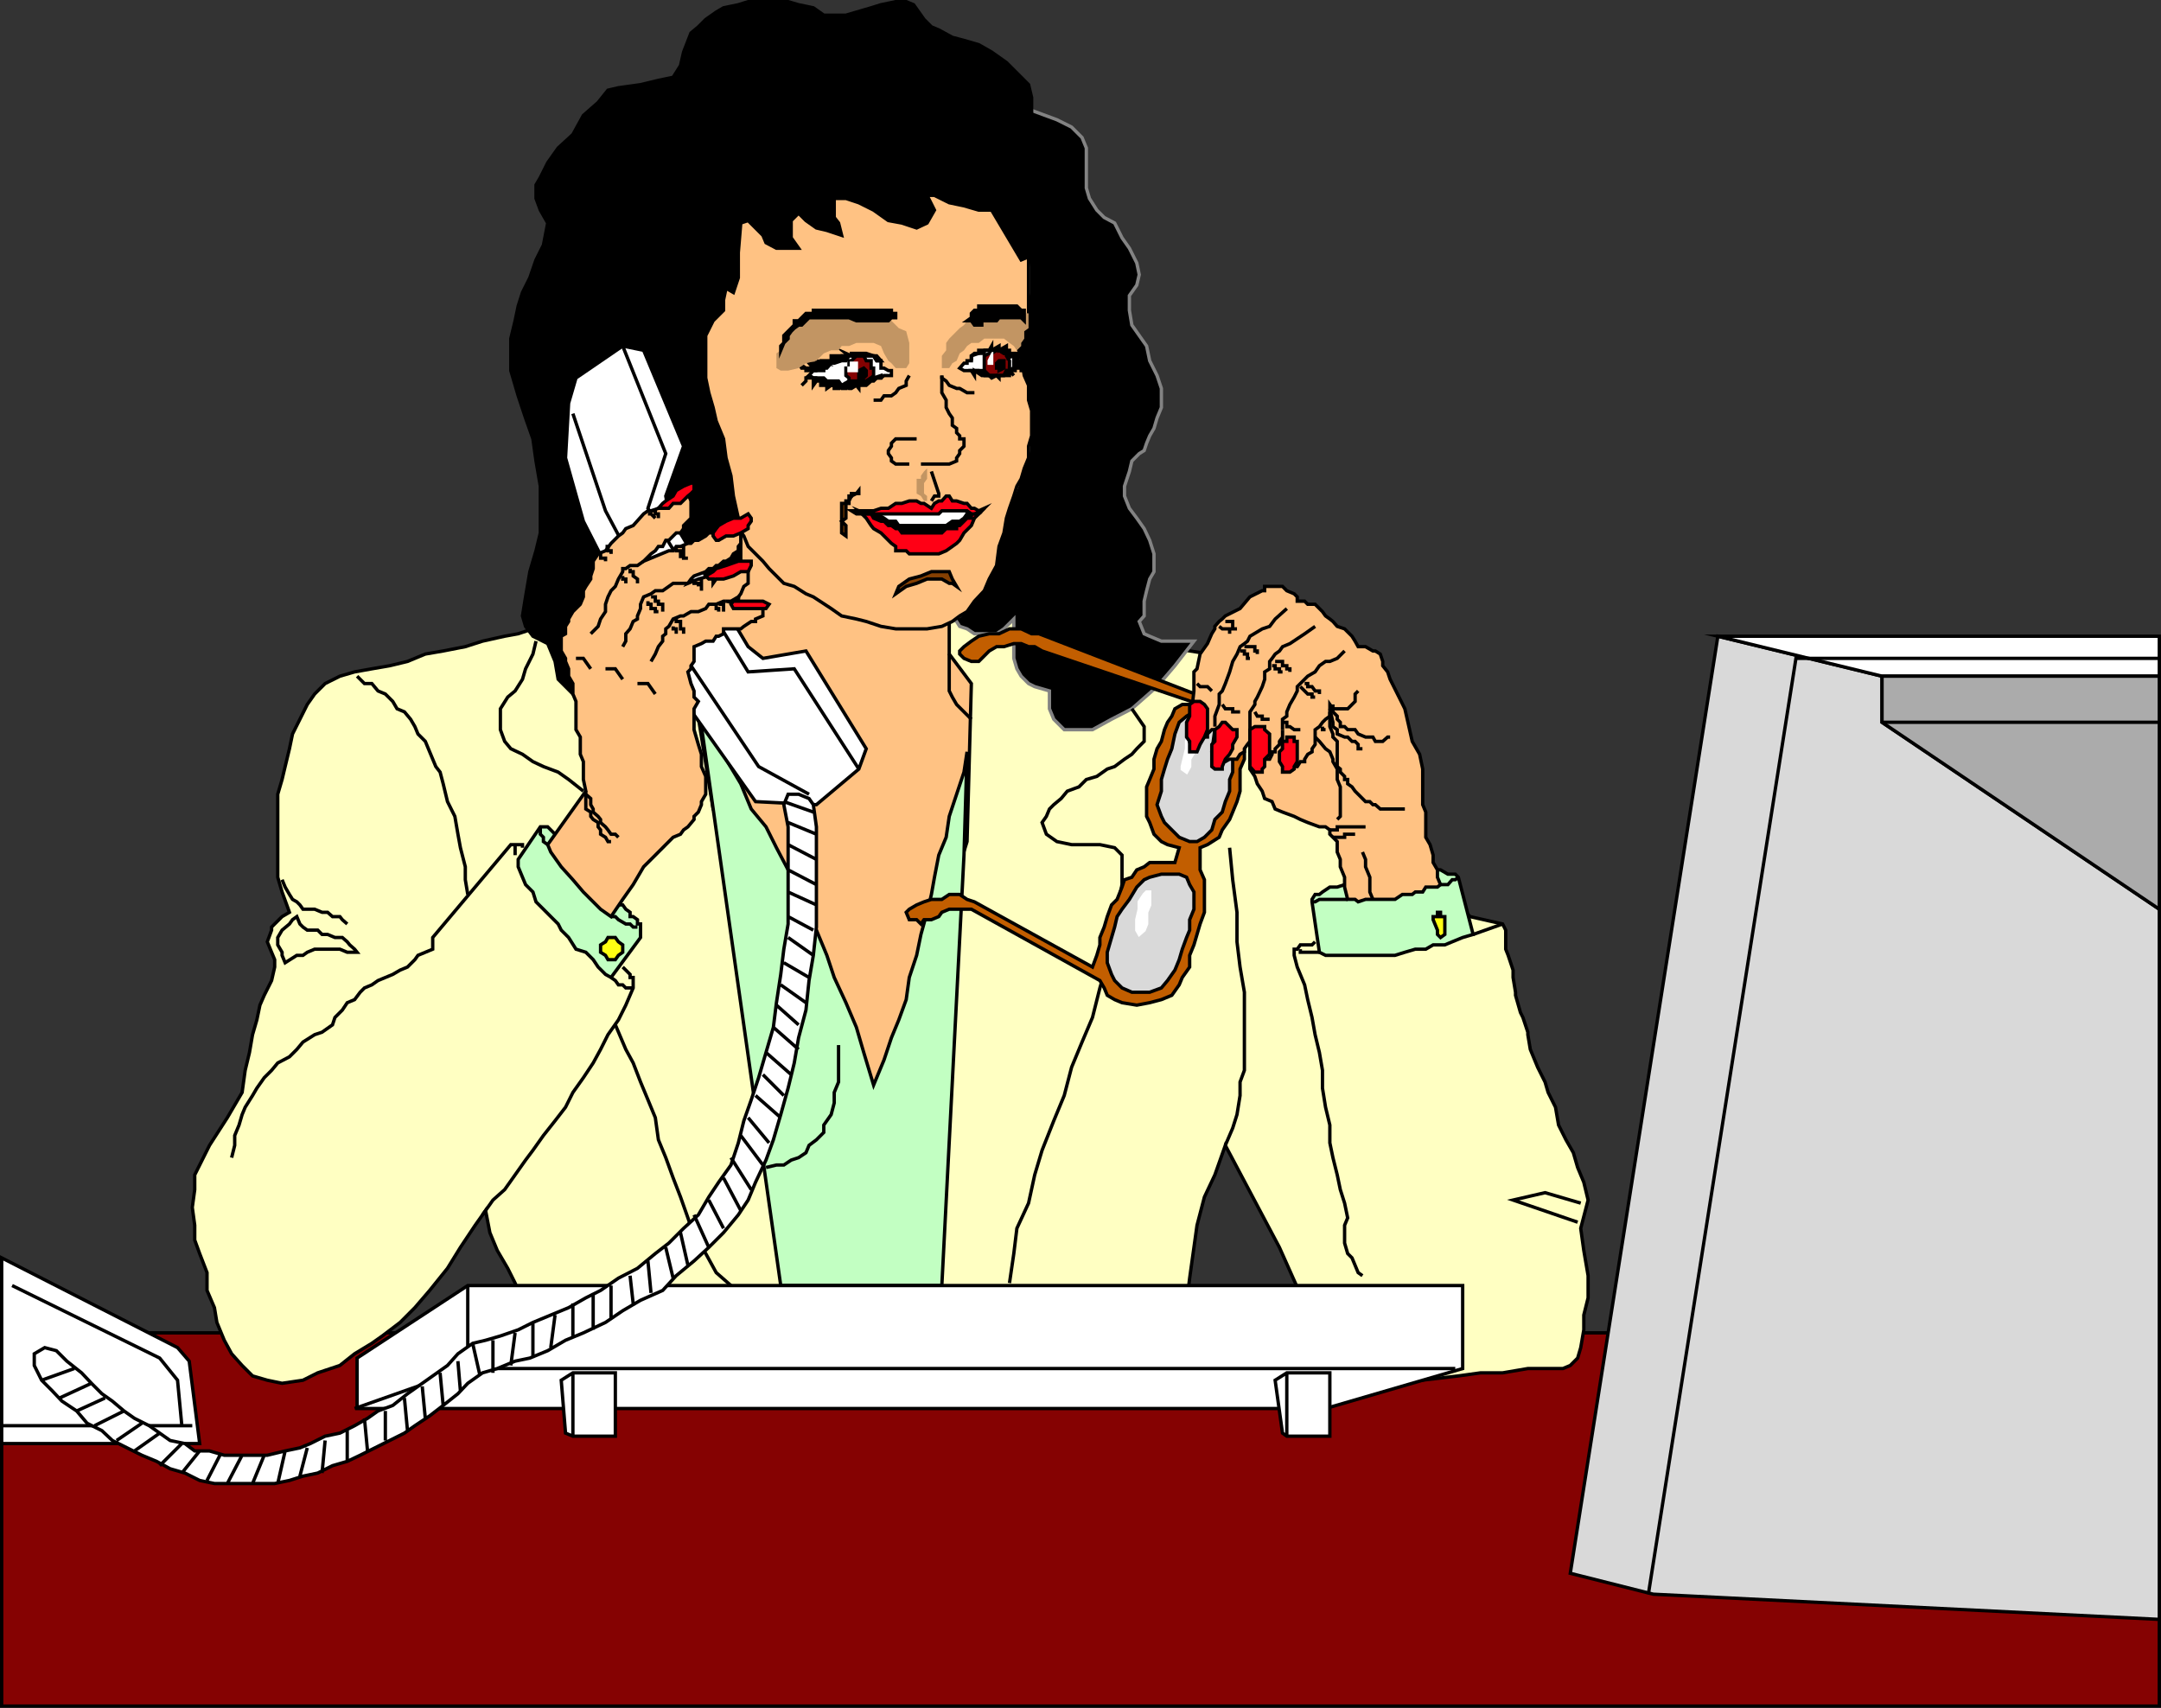 <svg xmlns="http://www.w3.org/2000/svg" width="351.442" height="277.743"><rect width="100%" height="100%" fill="#333333" stroke="none"/><path fill="#850202" d="M.272 277.471H351.17v-60.699H.272v60.7"/><path fill="none" stroke="#000" stroke-miterlimit="10" stroke-width=".544" d="M.272 277.471H351.17v-60.699H.272Zm0 0"/><path fill="#ffffc2" d="m86.67 102.272-2.398.8-2.2.4-3.6.8-2.802.898-3.597.7-2.903.5-2.898 1.203-2.898.699-2.903.5-2.8.5-2.399.7-2.398 1.198-1.704 1.7-1.199 1.703-2.398 4.797-.5 2.402-.7 2.898-.5 2.102-.703 2.398v13.5l.704 2.403 1.199 3.297-1.2.703-1.203 1.199-.5.5v.5l-.699 1.898.7 1.7.5 1.203v1.199l-.5 2.2-1.2 2.398-.699 1.601-.5 2.399-.7 2.402-.5 2.898-.698 2.903-.5 3.597-2.403 4.102-2.898 4.5-1.2 2.398-1.203 2.403v2.398l-.398 2.899.398 2.902v2.398l.801 2.2 1.2 3.101v2.899l1.203 2.8.398 2.403 1.2 2.898 1.198 2.2 1.704 1.902 1.699 1.699 2.398.7 2.403.5 3.398-.5 2.398-1.2 3.602-1.2 2.398-1.902 2.801-1.699 1.7-1.199 2.902-2.2 2.398-2.402 2.403-2.8 2.898-3.598 2.102-3.402 2.398-3.598 1.7-2.402.698 3.601 1.204 2.899 1.699 2.902 1.199 2.398 1.2 2.801.5 4.102 1.198 5.297h103.903l1.699-4.598.7-4.3.5-4.102.698-5 .5-3.598 1.204-4.602 1.699-3.597 1.699-4.801 8.8 16.598 4.598 10.3 10.102 12.301 14.398-1.699 3.602-.5h3.602l4.097-.7h5.7l1.203-.5 1.199-1.202.5-1.7.5-2.898v-2.402l.699-2.797v-3.602l-.7-4.101-.5-3.598 1.2-4.602-.7-2.898-1-2.402-.698-2.399-1.204-2.101-1.199-2.399-.5-2.898-1.199-2.403-.5-1.699-1.2-2.398-1.198-2.903-.403-2.398v-.402l-.8-2.399-.399-.8-.8-2.801v-.5l-.4-2.399v-1.199l-.8-2.402-.398-1v-3.098l-.5-1-5.301-1.2-37.903-42-30.5-4.8-.5-74.102h-63.597l-6 72.903-13.903 1.199"/><path fill="none" stroke="#000" stroke-miterlimit="10" stroke-width=".544" d="m86.67 102.272-2.398.8-2.2.4-3.6.8-2.802.898-3.597.7-2.903.5-2.898 1.203-2.898.699-2.903.5-2.8.5-2.399.7-2.398 1.198-1.704 1.7-1.199 1.703-2.398 4.797-.5 2.402-.7 2.898-.5 2.102-.703 2.398v13.5l.704 2.403 1.199 3.297-1.2.703-1.203 1.199-.5.5v.5l-.699 1.898.7 1.7.5 1.203v1.199l-.5 2.2-1.2 2.398-.699 1.601-.5 2.399-.7 2.402-.5 2.898-.698 2.903-.5 3.597-2.403 4.102-2.898 4.5-1.2 2.398-1.203 2.403v2.398l-.398 2.899.398 2.902v2.398l.801 2.2 1.2 3.101v2.899l1.203 2.8.398 2.403 1.2 2.898 1.198 2.2 1.704 1.902 1.699 1.699 2.398.7 2.403.5 3.398-.5 2.398-1.2 3.602-1.2 2.398-1.902 2.801-1.699 1.7-1.199 2.902-2.2 2.398-2.402 2.403-2.8 2.898-3.598 2.102-3.402 2.398-3.598 1.7-2.402.698 3.601 1.204 2.899 1.699 2.902 1.199 2.398 1.2 2.801.5 4.102 1.198 5.297h103.903l1.699-4.598.7-4.3.5-4.102.698-5 .5-3.598 1.204-4.602 1.699-3.597 1.699-4.801 8.8 16.598 4.598 10.3 10.102 12.301 14.398-1.699 3.602-.5h3.602l4.097-.7h5.7l1.203-.5 1.199-1.202.5-1.7.5-2.898v-2.402l.699-2.797v-3.602l-.7-4.101-.5-3.598 1.2-4.602-.7-2.898-1-2.402-.698-2.399-1.204-2.101-1.199-2.399-.5-2.898-1.199-2.403-.5-1.699-1.2-2.398-1.198-2.903-.403-2.398v-.402l-.8-2.399-.399-.8-.8-2.801v-.5l-.4-2.399v-1.199l-.8-2.402-.398-1v-3.098l-.5-1-5.301-1.2-37.903-42-30.5-4.8-.5-74.102h-63.597l-6 72.903zm0 0"/><path fill="#ffc283" d="m157.971 111.17-3.597-4.8v-7.4h20.398v-64.8l-4.602-9.399h-62.398l4.602 84.5 3.597 22.3 26.602 52.598 14.699-47.3.7-25.7"/><path fill="none" stroke="#000" stroke-miterlimit="10" stroke-width=".544" d="m157.971 111.17-3.597-4.8v-7.4h20.398v-64.8l-4.602-9.399h-62.398l4.602 84.5 3.597 22.3 26.602 52.598 14.699-47.3zm0 0"/><path fill="#c2ffc2" d="m113.573 114.573 2.398 4.797 2.102 4.101 2.398 4 1.7 4.102 2.402 2.898 1.699 3.399 1.898 3.601 1 2.801 1.903 3.598 1.699 3.402 1.7 4.098 1.198 3.601 1.903 4.102 1.699 4 1.2 4.097 1.6 5.301 1.7-4.101 1.2-3.598 1.198-2.902 1.204-3.297.5-3.602 1.199-3.601.699-3.399 1-3.601.7-2.899.5-2.8.698-3.598 1.204-2.903.5-3.398 1.199-3.602 1.199-3.597.5-3.301-.5 16.8-3.602 70h-26.199l-13.398-94.5"/><path fill="none" stroke="#000" stroke-miterlimit="10" stroke-width=".544" d="m113.573 114.573 2.398 4.797 2.102 4.101 2.398 4 1.7 4.102 2.402 2.898 1.699 3.399 1.898 3.601 1 2.801 1.903 3.598 1.699 3.402 1.7 4.098 1.198 3.601 1.903 4.102 1.699 4 1.2 4.097 1.6 5.301 1.7-4.101 1.2-3.598 1.198-2.902 1.204-3.297.5-3.602 1.199-3.601.699-3.399 1-3.601.7-2.899.5-2.8.698-3.598 1.204-2.903.5-3.398 1.199-3.602 1.199-3.597.5-3.301-.5 16.8-3.602 70h-26.199zm0 0"/><path d="m154.874 100.67.699.403.5.797 1.199.402 1.2.8h3.6l1.2-.8.398-.402 1.204-1.2v6.403l.5 1.699.699 1.2 1.199 1.198 1 .5 2.398.7v2.902l.704 1.7 1.699 1.698h4.597l3.102-1.699 3.3-1.699 4.098-3.602 2.903-3.398 3.097-4h-5.296l-1.903-.8-.898-.4-.801-2 .8-.902v-2.398l.4-1.7.5-1.902.698-1.199v-2.898l-.699-2.203-.898-1.899-1.2-1.699-1.203-1.602-.796-2v-1.597l.796-2.403.403-1.699 1.199-1.199.8-.5.4-1.2.5-1.202.698-1.2.5-1.699.704-1.699V63.17l-.704-2.097-1.199-2.403-.5-2.398-1.199-1.7-1.2-1.702-.402-2.399v-2.398l1.204-1.703.398-1.7-.398-1.898-1.204-2.402-1.199-1.7-1.199-2.398-1.7-.902-1.198-1.2-1.204-1.898-.5-1.7v-6.5l-.699-1.702-1.699-1.7-2.398-1.199-6.5-2.398 1.199 22.398.699 4v4.102l-.7 3.398-1.198 3.602v4.097l1.199 4 .699 3.602v7l-1.898 5.8-1.704 4.5-1.199 4.798-1.199 4.101-1.602 3.602-1.699 2.199-1.898 1.898-1.2.5"/><path fill="none" stroke="#838383" stroke-miterlimit="10" stroke-width=".544" d="m154.874 100.67.699.403.5.797 1.199.402 1.2.8h3.6l1.2-.8.398-.402 1.204-1.2v6.403l.5 1.699.699 1.2 1.199 1.198 1 .5 2.398.7v2.902l.704 1.7 1.699 1.698h4.597l3.102-1.699 3.3-1.699 4.098-3.602 2.903-3.398 3.097-4h-5.296l-1.903-.8-.898-.4-.801-2 .8-.902v-2.398l.4-1.7.5-1.902.698-1.199v-2.898l-.699-2.203-.898-1.899-1.2-1.699-1.203-1.602-.796-2v-1.597l.796-2.403.403-1.699 1.199-1.199.8-.5.4-1.2.5-1.202.698-1.2.5-1.699.704-1.699V63.17l-.704-2.097-1.199-2.403-.5-2.398-1.199-1.7-1.2-1.702-.402-2.399v-2.398l1.204-1.703.398-1.7-.398-1.898-1.204-2.402-1.199-1.7-1.199-2.398-1.7-.902-1.198-1.2-1.204-1.898-.5-1.7v-6.5l-.699-1.702-1.699-1.7-2.398-1.199-6.5-2.398 1.199 22.398.699 4v4.102l-.7 3.398-1.198 3.602v4.097l1.199 4 .699 3.602v7l-1.898 5.8-1.704 4.5-1.199 4.798-1.199 4.101-1.602 3.602-1.699 2.199-1.898 1.898zm0 0"/><path fill="#ffc283" d="m116.874 77.37.796 1.703.403 1.597.8 2 .399 1.602.8 1.7.9 1.198.698 1.7 2.403 2.402 1 1.2 2.398 2.398 1.7.5 1.902 1.203 1.199.5 2.898 1.898 1.704 1.2 2.398.5 1.602.402 2.398.797 2.398.402h5.102l2.398-.402 1.704-.797 1.199-.903 1.199-.699 1.2-1.699 1.6-1.7.802-1.902 1.199-2.199.398-3.101.801-2.2.398-2.398.5-1.602.704-2 .5-1.597.699-1.203.5-1.7.699-1.699v-1.898l.5-1.703v-4.098l-.5-1.7V62.67l-.7-1.597-.5-3.203-.698-1.598.699-2.402.5-1 .699-1.2V39.471l-4-13h-54.5l3.102 48 5 2.899"/><path fill="none" stroke="#000" stroke-miterlimit="10" stroke-width=".544" d="m116.874 77.37.796 1.703.403 1.597.8 2 .399 1.602.8 1.7.9 1.198.698 1.7 2.403 2.402 1 1.2 2.398 2.398 1.7.5 1.902 1.203 1.199.5 2.898 1.898 1.704 1.2 2.398.5 1.602.402 2.398.797 2.398.402h5.102l2.398-.402 1.704-.797 1.199-.903 1.199-.699 1.2-1.699 1.6-1.7.802-1.902 1.199-2.199.398-3.101.801-2.2.398-2.398.5-1.602.704-2 .5-1.597.699-1.203.5-1.7.699-1.699v-1.898l.5-1.703v-4.098l-.5-1.7V62.67l-.7-1.597-.5-3.203-.698-1.598.699-2.402.5-1 .699-1.2V39.471l-4-13h-54.5l3.102 48zm0 0"/><path d="M161.272 34.17h-2.102l-2.398-.699-2.398-.5-2.403-1.199h-1.199l1.2 2.398-1.2 2.102-1.7.8-2.402-.8-2.199-.402-2.398-1.7-2.403-1.199-2.097-.699h-1.903v3.098l.704.902.5 2-2.403-.8-1.699-.4-1.7-1.202-1.198-1.2-1.204 1.2v2.8l1.204 1.7h-3.602l-1.7-.899-.5-1.199-2.402-2.402-1.199.402-.398 4.8v4.098l-.801 2.403-1.2-.703-.402 1.902v1.7l-1.699 1.698-1.199 2.403v6.898l.5 2.399.7 2.402.5 2.2 1.198 2.898.403 3.101.8 2.899.399 3.3.8 3.602.4 4.098v4.601l-.4 4.801-3.198 15.098H93.17l-2.398-2.399-.5-2.898-1.2-2.903-2.402-1.199-1.199-1.601-.5-1.7.5-3.097.7-4.102 1-3.398.703-2.903v-7.597l-.704-4.102-.5-3.601-1.199-3.399-1.199-3.601-1.2-4.098v-5.2l.7-2.902.5-2.398.7-2.2 1.198-2.402 1-2.898 1.204-2.402.699-3.598-1.2-2.102-.703-1.898v-2.2l.704-1.202 1.199-2.399 1.699-2.398 2.398-2.203 1.704-3.098 2.398-2.102 1.602-2 1.699-.398 3.597-.5 2.903-.7 2.398-.5 1.2-1.902.5-2.199 1.203-3.101 1.199-1 1.199-1.2 1.7-1.199 1.198-.699 2.403-.5 1.597-.5h6.5l1.704.5 2.398.5 1.7 1.2h3.6l1.7-.5 2.398-.7 1.602-.5 2.398-.5h1.704l1.199.5 1.699 2.398 1.2 1.2 1.198.5 2.204 1.203 1.898.5 2.398.699 2.102 1.2 2.398 1.698 1.704 1.7 1.898 1.902.5 2.098v2.902l-1.2 2.398v2.403l.7 2.398 1 1.7 1.2 1.699 1.198 1.902.704 1-3.102 2.398 1.2 1.2 1.198 1.203v2.398l-1.199 1.602-1.699.5-1.7.699-4.8-8.102"/><path fill="none" stroke="#000" stroke-miterlimit="10" stroke-width=".544" d="M161.272 34.17h-2.102l-2.398-.699-2.398-.5-2.403-1.199h-1.199l1.2 2.398-1.2 2.102-1.7.8-2.402-.8-2.199-.402-2.398-1.7-2.403-1.199-2.097-.699h-1.903v3.098l.704.902.5 2-2.403-.8-1.699-.4-1.7-1.202-1.198-1.2-1.204 1.2v2.8l1.204 1.7h-3.602l-1.7-.899-.5-1.199-2.402-2.402-1.199.402-.398 4.8v4.098l-.801 2.403-1.2-.703-.402 1.902v1.7l-1.699 1.698-1.199 2.403v6.898l.5 2.399.7 2.402.5 2.2 1.198 2.898.403 3.101.8 2.899.399 3.3.8 3.602.4 4.098v4.601l-.4 4.801-3.198 15.098H93.17l-2.398-2.399-.5-2.898-1.2-2.903-2.402-1.199-1.199-1.601-.5-1.7.5-3.097.7-4.102 1-3.398.703-2.903v-7.597l-.704-4.102-.5-3.601-1.199-3.399-1.199-3.601-1.2-4.098v-5.2l.7-2.902.5-2.398.7-2.2 1.198-2.402 1-2.898 1.204-2.402.699-3.598-1.2-2.102-.703-1.898v-2.2l.704-1.202 1.199-2.399 1.699-2.398 2.398-2.203 1.704-3.098 2.398-2.102 1.602-2 1.699-.398 3.597-.5 2.903-.7 2.398-.5 1.2-1.902.5-2.199 1.203-3.101 1.199-1 1.199-1.2 1.7-1.199 1.198-.699 2.403-.5 1.597-.5h6.5l1.704.5 2.398.5 1.7 1.2h3.6l1.7-.5 2.398-.7 1.602-.5 2.398-.5h1.704l1.199.5 1.699 2.398 1.2 1.2 1.198.5 2.204 1.203 1.898.5 2.398.699 2.102 1.2 2.398 1.698 1.704 1.7 1.898 1.902.5 2.098v2.902l-1.2 2.398v2.403l.7 2.398 1 1.7 1.2 1.699 1.198 1.902.704 1-3.102 2.398 1.2 1.2 1.198 1.203v2.398l-1.199 1.602-1.699.5-1.7.699zm0 0"/><path fill="#fff" d="m93.67 61.471-1.199 4.102-.5 8.898 2.903 10.301 11 21.598 17 24 9.898.5 6.898-5.797 1.204-3.301-9.801-15.902-7 1.203-2.403-1.903-12.898-21.597-.5-2.903 2.898-8.097-6.5-15.602-3.398-.699-7.602 5.2"/><path fill="none" stroke="#000" stroke-miterlimit="10" stroke-width=".544" d="m93.67 61.471-1.199 4.102-.5 8.898 2.903 10.301 11 21.598 17 24 9.898.5 6.898-5.797 1.204-3.301-9.801-15.902-7 1.203-2.403-1.903-12.898-21.597-.5-2.903 2.898-8.097-6.5-15.602-3.398-.699zm0 0"/><path fill="none" stroke="#000" stroke-miterlimit="10" stroke-width=".544" d="m101.272 56.272 7 17.5-2.898 8.898 16.296 26.602 7.5-.5 10.5 16.3m-46.5-57.8 5.301 15.8 11.5 21.598 13.403 20 8.199 4.5"/><path fill="#c2ffc2" d="m90.772 136.17-1.7-1.699h-1.198l-3.602 5.301v1.2l.7 1.698.5 1.2 1.198 1.203.5 1.597 1.204 1.2 1.199 1.203 1.199 1.199.5 1 1.2 1.2 1.198 1.898 1.602.5 1.2 1.203.8 1.199 1.2 1.2.902.5 4.796-6.5v-2.2h-.5v-.7l-.699-.5h-.5v-.702l-.699-.5-.5-.7h-.7v-.5h-.5l-9.3-10.5"/><path fill="none" stroke="#000" stroke-miterlimit="10" stroke-width=".544" d="m90.772 136.17-1.7-1.699h-1.198l-3.602 5.301v1.2l.7 1.698.5 1.2 1.198 1.203.5 1.597 1.204 1.2 1.199 1.203 1.199 1.199.5 1 1.2 1.2 1.198 1.898 1.602.5 1.2 1.203.8 1.199 1.2 1.2.902.5 4.796-6.5v-2.2h-.5v-.7l-.699-.5h-.5v-.702l-.699-.5-.5-.7h-.7v-.5h-.5zm0 0"/><path fill="#ffc283" d="m95.272 128.67-.398-1.898v-2.902l-.5-1.2v-2.8l-.704-1.2v-4.597l-.5-1.203v-1.7l-.699-1.199v-1.199l-.5-1.2v-.5l-.699-1.202v-2.399l.7-.398v-1.203l.5-.797v-.403l.698-1.199 1.204-1.199.5-1.2v-1l.398-.702.8-1.2v-.5l.4-1.199v-1.199l.8-1.2 1.2-.5.902-1.202 1.199-1.2.699-.5.5-.699 1.2-.5 1.698-1.898.704-.5h.5l1.199-.403 4.8-2.398.5 1.2v2.8l-.5.5-.703.7v.5l-.5.698h-.699l-1.199 1.2h-.5l-.5 1h-.7l-.5.703-.698.5-1.204 1.199 4.102-1.7h.7l.5-.702h.698l1.204-.5h.5l.5-.5h.699l1.199-.7.5-.5h.7l4.5-1.898v3.598l-.4.5v.703l-.8.5-.398.699-.801.5h-.403l-.796.7h-.403l-.5.5h-.699l-.5.5-1.898.698-.5.5-.5.7 1.699-.7 8.097-2.199v2.899l-.699.5-.5 1.203-.398.5-1.2.699h-.8l6 1.2v1.198l-1.2.5v.403h-.703l-1.199.797-.5.402h-2.8v.8l-.797.4h-.403l-.5.8h-1.199l-.7.398-1.198.5v2.403l-.5.699v.5l-.5.5.5 1.898.5 1.2v1l.699.703-.7 1.199v3.398l.7 2.403.5 1.597v2l.699 1.602v2.898l-.7 1.2v.5l-.5 1.203-.698.699v.5l-1 1.2-.704.5-.5.698-1.199.5-1.199 1.2-1.2 1.203-1.198 1.199-1.204 1.2-1.699 2.898-1.699 2.402-1.898 2.8-1.704-1.202-2.796-2.797-1.704-2-1.898-2.102-1.7-2.398-.5-1.203 6.2-8.7"/><path fill="none" stroke="#000" stroke-miterlimit="10" stroke-width=".544" d="m95.272 128.67-.398-1.898v-2.902l-.5-1.2v-2.8l-.704-1.2v-4.597l-.5-1.203v-1.7l-.699-1.199v-1.199l-.5-1.2v-.5l-.699-1.202v-2.399l.7-.398v-1.203l.5-.797v-.403l.698-1.199 1.204-1.199.5-1.2v-1l.398-.702.8-1.2v-.5l.4-1.199v-1.199l.8-1.2 1.2-.5.902-1.202 1.199-1.2.699-.5.5-.699 1.2-.5 1.698-1.898.704-.5h.5l1.199-.403 4.8-2.398.5 1.2v2.8l-.5.5-.703.7v.5l-.5.698h-.699l-1.199 1.2h-.5l-.5 1h-.7l-.5.703-.698.5-1.204 1.199 4.102-1.7h.7l.5-.702h.698l1.204-.5h.5l.5-.5h.699l1.199-.7.5-.5h.7l4.5-1.898v3.598l-.4.5v.703l-.8.5-.398.699-.801.5h-.403l-.796.7h-.403l-.5.5h-.699l-.5.5-1.898.698-.5.5-.5.7 1.699-.7 8.097-2.199v2.899l-.699.5-.5 1.203-.398.5-1.2.699h-.8l6 1.2v1.198l-1.2.5v.403h-.703l-1.199.797-.5.402h-2.8v.8l-.797.4h-.403l-.5.8h-1.199l-.7.398-1.198.5v2.403l-.5.699v.5l-.5.5.5 1.898.5 1.2v1l.699.703-.7 1.199v3.398l.7 2.403.5 1.597v2l.699 1.602v2.898l-.7 1.2v.5l-.5 1.203-.698.699v.5l-1 1.2-.704.5-.5.698-1.199.5-1.199 1.2-1.2 1.203-1.198 1.199-1.204 1.2-1.699 2.898-1.699 2.402-1.898 2.8-1.704-1.202-2.796-2.797-1.704-2-1.898-2.102-1.7-2.398-.5-1.203zm0 0"/><path fill="#fff" d="M.272 234.772h32.2l-1.7-13.402-1.898-2.2L.272 204.573v30.199"/><path fill="none" stroke="#000" stroke-miterlimit="10" stroke-width=".544" d="M.272 234.772h32.2l-1.7-13.402-1.898-2.2L.272 204.573Zm0 0"/><path fill="#fff" d="M58.073 229.073v-8.203l18-11.797h161.8v13.5l-22.3 6.5h-157.5"/><path fill="none" stroke="#000" stroke-miterlimit="10" stroke-width=".544" d="M58.073 229.073v-8.203l18-11.797h161.8v13.5l-22.3 6.5zm0 0"/><path fill="none" stroke="#000" stroke-miterlimit="10" stroke-width=".544" d="M236.67 222.573H76.073l-18.403 6.5m18.403-6.5v-13.5m-46.5 22.797-.7-7.399-2.902-3.601-24-11.797m29.301 22.797h-31m154.102-125.5v6l.5 1 .699 1.203 2.398 2.398"/><path fill="#c2ffc2" d="m214.573 154.87 1 .5h11.3l1.598-.5 1.7-.5h1.703l1.199-.7h1.898l1.2-.5 1.703-.699 1.699-.5-2.403-9.3-.5-.5h-1.199l-1.199-.7h-1.7l-1.198.7h-.5l-11.704 1.699h-.5l-1.199.402h-1.199l-1.2.8-.5.4h-.698l-.5.8v.398l1.199 8.2"/><path fill="none" stroke="#000" stroke-miterlimit="10" stroke-width=".544" d="m214.573 154.87 1 .5h11.3l1.598-.5 1.7-.5h1.703l1.199-.7h1.898l1.2-.5 1.703-.699 1.699-.5-2.403-9.3-.5-.5h-1.199l-1.199-.7h-1.7l-1.198.7h-.5l-11.704 1.699h-.5l-1.199.402h-1.199l-1.2.8-.5.4h-.698l-.5.8v.398zM78.471 197.573l1.7-2.403 1.902-1.699 1.699-2.398 1.7-2.403 1.198-1.597 1.704-2.403 1.898-2.398 1.7-2.2 1.198-2.402 1.704-2.398 1.597-2.402 1.2-2.2 1.203-2.398 1.699-2.402 1.199-2.399 1.2-2.8v-1.7h-.5v-.5l-1.2-1.199"/><path fill="#d9d9d9" d="m279.374 103.471-24 152.399 13.5 3.402 82.296 4.098v-115.5l-45.097-30.399v-7.5l-26.7-6.5"/><path fill="none" stroke="#000" stroke-miterlimit="10" stroke-width=".544" d="m279.374 103.471-24 152.399 13.5 3.402 82.296 4.098v-115.5l-45.097-30.399v-7.5zm0 0"/><path fill="#fff" d="M279.374 103.471h71.796v6.5h-45.097l-26.7-6.5"/><path fill="none" stroke="#000" stroke-miterlimit="10" stroke-width=".544" d="M279.374 103.471h71.796v6.5h-45.097zm0 0"/><path fill="#ababab" d="m351.17 147.87-45.097-30.399v-7.5h45.097v37.899"/><path fill="none" stroke="#000" stroke-miterlimit="10" stroke-width=".544" d="m351.17 147.87-45.097-30.399v-7.5h45.097zm0 0"/><path fill="none" stroke="#000" stroke-miterlimit="10" stroke-width=".544" d="m268.073 259.272 24-152.2h59.097m-45.097 10.399h45.097"/><path fill="#ffff13" d="M233.772 151.272v.7l.5.5.7-.5v-2.9h-.7v-.702h-.5v.703h-.7v.5l.7 1.699"/><path fill="none" stroke="#000" stroke-miterlimit="10" stroke-width=".544" d="M233.772 151.272v.7l.5.5.7-.5v-2.9h-.7v-.702h-.5v.703h-.7v.5zm0 0"/><path fill="#ffff13" d="M99.374 156.073h.699l.5-.703.699-.5v-1.2l-.7-.5-.5-.699h-1.198l-.403.7-.8.5v1.199l.8.5.403.703h.5"/><path fill="none" stroke="#000" stroke-miterlimit="10" stroke-width=".544" d="M99.374 156.073h.699l.5-.703.699-.5v-1.2l-.7-.5-.5-.699h-1.198l-.403.7-.8.5v1.199l.8.5.403.703zm0-7h.699l.5.5 1.199.699h.7l.5.5h.698m135.903 1.199 4.8-1.699m-29.8 4.598h-3.102v-.5m-75.097 15.601v6l-.704 1.7v1.699l-.5 1.902-1.199 1.7v1.198l-1.199 1.2-1.2.902-.5 1.2-1.198.8-1.204.398-1.199.801h-1.199l-1.7.399m-40.8-52.5v1.703m15.602 19.898.699.5.5.7h.699l.5.5h1.2"/><path d="m140.874 83.573 7-.5h3.597l2.903-.403 4.796.903-2.398 1.898-1.898 2.899-4.102 1.203-4.602-.703-2.898-3.399-2.398-1.898"/><path fill="none" stroke="#000" stroke-miterlimit="10" stroke-width=".544" d="m140.874 83.573 7-.5h3.597l2.903-.403 4.796.903-2.398 1.898-1.898 2.899-4.102 1.203-4.602-.703-2.898-3.399zm0 0"/><path fill="#fff" d="m140.874 83.573 7-.903 3.597.403 2.903-1.203 2.898 1.203v.5l-.5.699-.7.5h-1.198l-1 .7h-7.704l-.5-.7h-1.199l-.699-.5-1.2-.7h-1.698"/><path fill="none" stroke="#000" stroke-miterlimit="10" stroke-width=".544" d="m140.874 83.573 7-.903 3.597.403 2.903-1.203 2.898 1.203v.5l-.5.699-.7.5h-1.198l-1 .7h-7.704l-.5-.7h-1.199l-.699-.5-1.2-.7zm0 0"/><path fill="#ff0015" d="m139.67 83.073 1.204 1.199.796 1.2.403.5 1.199.698 1.7 1.7.698.5v.703h1.704l.5.5h4.796l1.204-.5 1-.703.699-.5.5-.5.699-1.2 1.2-1.199.5-1.199 1.198-1.2h-.5l-.699.5h-.5v.7h-.699l-1.2 1.2h-.5v.5h-1.698l-.704.698h-6.5l-.5-.699h-.5l-.699-.5h-.5l-.699-.699h-.5l-1.2-.5-.402-.7h-.796l-1.204-.5"/><path fill="none" stroke="#000" stroke-miterlimit="10" stroke-width=".544" d="m139.67 83.073 1.204 1.199.796 1.2.403.5 1.199.698 1.7 1.7.698.5v.703h1.704l.5.5h4.796l1.204-.5 1-.703.699-.5.5-.5.699-1.2 1.2-1.199.5-1.199 1.198-1.2h-.5l-.699.5h-.5v.7h-.699l-1.2 1.2h-.5v.5h-1.698l-.704.698h-6.5l-.5-.699h-.5l-.699-.5h-.5l-.699-.699h-.5l-1.2-.5-.402-.7h-.796zm0 0"/><path fill="#ff0015" d="M138.471 83.073h3.602l1.199-.403h1.2l1.198-.8h1l1.204-.399h1.199l.699.399h.5l1.2.8.5-.8.698-.399h.5l.704-.8h.5l.5.8h.699l1.199.399h.5l.7.8h.5l.698.403.903-.403-.403.403-1.199.5h-.5l-.699-.5h-4.102l-.5.5h-13.398l-.8-.5"/><path fill="none" stroke="#000" stroke-miterlimit="10" stroke-width=".544" d="M138.471 83.073h3.602l1.199-.403h1.2l1.198-.8h1l1.204-.399h1.199l.699.399h.5l1.2.8.5-.8.698-.399h.5l.704-.8h.5l.5.8h.699l1.199.399h.5l.7.8h.5l.698.403.903-.403-.403.403-1.199.5h-.5l-.699-.5h-4.102l-.5.5h-13.398Zm95.801 60.797h1.2l.698-.797h.5l.5-.403m-18 3.602h-4.597l-.7.398h-.5"/><path fill="#854002" d="m145.67 96.573 1.704-1.203 1.699-.5 1.699-.7h2.398l1.204.7h.5l.699.5-.7-1.2-.5-1.199h-2.902l-1.699.7-1.898.5-1.704 1.199-.5 1.203"/><path fill="none" stroke="#000" stroke-miterlimit="10" stroke-width=".544" d="m145.67 96.573 1.704-1.203 1.699-.5 1.699-.7h2.398l1.204.7h.5l.699.5-.7-1.2-.5-1.199h-2.902l-1.699.7-1.898.5-1.704 1.199zm0 0"/><path fill="#854002" d="m139.67 79.772-.398.5h-.8v.398h-.4v.801h-.5v.399h-.698v4.8l.699.5v-1.699l-.7-.699.7-.5V81.87h.5v-.399l.398-.8.801-.399h.398v-.5"/><path fill="none" stroke="#000" stroke-miterlimit="10" stroke-width=".544" d="m139.67 79.772-.398.5h-.8v.398h-.4v.801h-.5v.399h-.698v4.8l.699.5v-1.699l-.7-.699.7-.5V81.87h.5v-.399l.398-.8.801-.399h.398zm0 0"/><path fill="#c29563" d="M150.772 81.471h-.5l-.5-.8-.7-.399V77.87h.7v-.5l.5-.7.5-.5v1.7l-.5.703v1.699l.5.398v.801"/><path fill="none" stroke="#000" stroke-miterlimit="10" stroke-width=".544" d="m151.471 76.67 1.2 3.602v.398h-.7l-.5.801m1.699-20.398v2.797l.704 1.203v1.199l.5 1 .5.7v1.198l.699.5v.7l.5.5v.5h.699v1.203l-.7.699v.5l-.5.7v.5l-1.198.5h-4.602m-1.898-.001h-2.204l-.699-.5v-.5l-.5-.699v-.5l.5-.7v-.5l.7-.702h3.402m-1.199-10.297-.5.898v.7l-1.204.5-.5.699-.699.5h-1.199l-.5.703h-1.2"/><path fill="none" stroke="#000" stroke-miterlimit="10" stroke-width=".544" d="M153.17 61.073v.398l.704.5.5.7 1.199.5h.5l1.199.699h1.2"/><path fill="#fff" d="M143.772 59.87h-.5v-1.2h-.7l-.5-.8h-5.198l-.5.8h-1.204l-.699.403-.5.797h-.5l-.699.402h-.5l-.7.8.7.4h.5l.7.5h1l.698.698h4.5l.801-.699h.403l1.199-.5h1.199l.5-.398h1.2v-.801h-.5l-.7-.402"/><path fill="none" stroke="#000" stroke-miterlimit="10" stroke-width=".544" d="M143.772 59.87h-.5v-1.2h-.7l-.5-.8h-5.198l-.5.8h-1.204l-.699.403-.5.797h-.5l-.699.402h-.5l-.7.8.7.4h.5l.7.5h1l.698.698h4.5l.801-.699h.403l1.199-.5h1.199l.5-.398h1.2v-.801h-.5zm0 0"/><path fill="#fff" d="M156.772 59.073h.5v-.403h.7v-.8l1.198-.399.903-.5h3.199l.898.5.704.399.5.8-.5 1.2-1.204.402-1.199.8h-2.398l-.903-.8h-2.398l-.7-.402.7-.797"/><path fill="none" stroke="#000" stroke-miterlimit="10" stroke-width=".544" d="M156.772 59.073h.5v-.403h.7v-.8l1.198-.399.903-.5h3.199l.898.5.704.399.5.8-.5 1.2-1.204.402-1.199.8h-2.398l-.903-.8h-2.398l-.7-.402zm0 0"/><path fill="#850202" d="M139.67 57.87h.801l.403.8h.796v1.2h.403v1.203l-.403.398-.796.5h-1.204l-.398.7h-.8l-.4-.7v-.5l-.5-.398V59.87h.5v-1.2h.4l.8-.8h.398"/><path fill="none" stroke="#000" stroke-miterlimit="10" stroke-width=".544" d="M139.67 57.87h.801l.403.8h.796v1.2h.403v1.203l-.403.398-.796.5h-1.204l-.398.7h-.8l-.4-.7v-.5l-.5-.398V59.87h.5v-1.2h.4l.8-.8zm0 0"/><path fill="#850202" d="M162.073 56.971h.398l.801.5h.398v.399l.5.8v1.602h-.5l-.398.8h-2.398l-.801-.8V57.87l.8-.399h.399l.8-.5"/><path fill="none" stroke="#000" stroke-miterlimit="10" stroke-width=".544" d="M162.073 56.971h.398l.801.5h.398v.399l.5.8v1.602h-.5l-.398.8h-2.398l-.801-.8V57.87l.8-.399h.399zm0 0"/><path d="m140.471 59.87.403.402v.8l-.403.4h-.8v-1.2l.8-.402"/><path fill="none" stroke="#000" stroke-miterlimit="10" stroke-width=".544" d="m140.471 59.87.403.402v.8l-.403.4h-.8v-1.2zm0 0"/><path d="M162.471 58.67h.801v1.2l-.8.402v-.402h-.4v-.797l.4-.403"/><path fill="none" stroke="#000" stroke-miterlimit="10" stroke-width=".544" d="M162.471 58.67h.801v1.2l-.8.402v-.402h-.4v-.797zm0 0"/><path fill="#fff" d="M138.471 59.073h.801v1.199h-1.2v-.402h.4v-.797"/><path fill="none" stroke="#fff" stroke-miterlimit="10" stroke-width=".544" d="M138.471 59.073h.801v1.199h-1.2v-.402h.4zm0 0"/><path fill="#fff" d="M161.272 57.87v1.203h-.398v-.403l.398-.8"/><path fill="none" stroke="#fff" stroke-miterlimit="10" stroke-width=".544" d="M161.272 57.87v1.203h-.398v-.403zm0 0"/><path d="m129.874 59.073.5.797h.699v.402h2.898v-.402h.5l.7-.797h.5l1.203-.403h.699l.5-.8h4l.5.8h.699l-.7-.8h-.5l-1.198-.399h-2.403v.399l-.898-.399.5.399h-2.903v.8h-1.199l.5.403-1.699-.403.7 1.2-.7-.797h-1.2l.7.797h-1.2l-1.198-.797"/><path fill="none" stroke="#000" stroke-miterlimit="10" stroke-width=".544" d="m129.874 59.073.5.797h.699v.402h2.898v-.402h.5l.7-.797h.5l1.203-.403h.699l.5-.8h4l.5.8h.699l-.7-.8h-.5l-1.198-.399h-2.403v.399l-.898-.399.5.399h-2.903v.8h-1.199l.5.403-1.699-.403.7 1.2-.7-.797h-1.2l.7.797h-1.2zm0 0"/><path d="M166.573 57.87h.699l-1.2.8h-1.198v-.8h-.704l-.5-.399h-.398l-.8-.5h-2.4v.5h-1.6l-.5.399v.8-.8l.5-.399h.698v-.5h1.704l.398-.699v.7l1.2-.7v.7l1.198-.7v.7h.5v.5h1.204l-.5.398 1.199-.399-.7 1.2h.7l.5-.801"/><path fill="none" stroke="#000" stroke-miterlimit="10" stroke-width=".544" d="M166.573 57.87h.699l-1.2.8h-1.198v-.8h-.704l-.5-.399h-.398l-.8-.5h-2.4v.5h-1.6l-.5.399v.8-.8l.5-.399h.698v-.5h1.704l.398-.699v.7l1.2-.7v.7l1.198-.7v.7h.5v.5h1.204l-.5.398 1.199-.399-.7 1.2h.7zm0 0"/><path d="M165.374 59.073h.699v.797l.5.402h-.5v-.402h-1.2v.402h.5-1.203l.704.8-.704-.8v.8h-1.699v.4l-.398-.4-.801.4-.398-.4h-1.204l-1.199-.8v.8l-.5-.8h2.102l.8.8h2.399l.398-.8h.5l.704-.402v-.797h.5"/><path fill="none" stroke="#000" stroke-miterlimit="10" stroke-width=".544" d="M165.374 59.073h.699v.797l.5.402h-.5v-.402h-1.2v.402h.5-1.203l.704.8-.704-.8v.8h-1.699v.4l-.398-.4-.801.4-.398-.4h-1.204l-1.199-.8v.8l-.5-.8h2.102l.8.8h2.399l.398-.8h.5l.704-.402v-.797zm0 0"/><path d="m131.573 61.073-.5.398v.5l-.7.7.7-.7v-.5h1.199v1.2l.5-.7h.7v.7h1v.5l.698-.5h.5v.5h.704v-.5l.5.5h.699v-.5l.5.5h.398l.801-.5.398.5v-.5h1.204l.796-.7h.403l.5-.5h.699v-.398l-1.2.398h-.402l-.796.5h-2.801l-1.2.7-.5-.7h-1.902l-.5-.5h-1.699l-.7-.398"/><path fill="none" stroke="#000" stroke-miterlimit="10" stroke-width=".544" d="m131.573 61.073-.5.398v.5l-.7.7.7-.7v-.5h1.199v1.2l.5-.7h.7v.7h1v.5l.698-.5h.5v.5h.704v-.5l.5.5h.699v-.5l.5.5h.398l.801-.5.398.5v-.5h1.204l.796-.7h.403l.5-.5h.699v-.398l-1.2.398h-.402l-.796.5h-2.801l-1.2.7-.5-.7h-1.902l-.5-.5h-1.699Zm0 0"/><path fill="#c29563" d="m133.971 50.971-2.898.7-1.903 1.199-1 1.703-.699 1.199-.5.5v.7l-.699.5v2.398l.7.402h1.198l1.704-.402 1.199-.797 1.699-.403 1.2-1.199 1.198-.5h1.204l.5-.699h1.199l1.199-.5h2.8l1.2.5.5 1.2.7 1.198.5.403.698.797h1.704l.5-.797v-3.301l-.5-1.902-1.204-.5-1.199-1.2-1.199-.5-9.8-.699m33.3 0-3.602-.5-4 1.2-2.398.5-.5.699-.7.5-.5.5-.698.703-.5.5-.5.699v1.2l-.704.898v2h1.204l.5-.797.699-.403.5-1.199.699-.5.5-.699.7-.5h1.198l.903-.7h3.199l.898.7.704.5.5.7.699-.7v-.5l.5-.7V53.87l.699-.5v-2.4"/><path d="M132.272 50.471h12.7v.5h.698v.7h-.699l-.5.5h-5.199l-1.2-.5h-6.5l-1.198 1.199h-.5l-.704.5-.5.5-.5.703v.5l-1.199 1.199v.7l.5-1.2v-1.2l.7-.702 1-1v-.7h.703l1.199-1.199h1.199v-.5"/><path fill="none" stroke="#000" stroke-miterlimit="10" stroke-width=".544" d="M132.272 50.471h12.7v.5h.698v.7h-.699l-.5.5h-5.199l-1.2-.5h-6.5l-1.198 1.199h-.5l-.704.5-.5.5-.5.703v.5l-1.199 1.199v.7l.5-1.2v-1.2l.7-.702 1-1v-.7h.703l1.199-1.199h1.199zm0 0"/><path d="m158.471 50.471-.5.5v.7l-.699.5h.7l.5.699h1.198v-.7h2.403l.398-.5h3.602l.5.5v-1.699h-.5l-.7-.699h-6.203v.7h-.699"/><path fill="none" stroke="#000" stroke-miterlimit="10" stroke-width=".544" d="m158.471 50.471-.5.5v.7l-.699.5h.7l.5.699h1.198v-.7h2.403l.398-.5h3.602l.5.5v-1.699h-.5l-.7-.699h-6.203v.7zm0 0"/><path fill="#fff" d="M216.272 223.272v10.3h-7l-.7-.5-1.198-8.6 1.898-1.2h7"/><path fill="none" stroke="#000" stroke-miterlimit="10" stroke-width=".544" d="M216.272 223.272v10.3h-7l-.7-.5-1.198-8.6 1.898-1.2zm-7 0v10.3"/><path fill="#fff" d="M100.073 223.272v10.3H93.17l-1.199-.5-.699-8.6 1.898-1.2h6.903"/><path fill="none" stroke="#000" stroke-miterlimit="10" stroke-width=".544" d="M100.073 223.272v10.3H93.17l-1.199-.5-.699-8.6 1.898-1.2zm-6.903 0v10.3m-8.199-95.702v-.5h-1.898l-12.7 15.101v1.899l-1.203.5-1.199.5-.5.703-1.199 1.199-1.2.5-1.198.7-1.204.5-1.199.5-1 .698-1.199.5-.7.7-.902 1.203-1.199.5-.8 1.199-1.2 1.2-.398 1.198-1.7 1.2-1.203.402-1.898 1.2-1 1.198-1.2 1.2-1.902 1-1 1.203-1.199 1.199-1.199 1.7-.7 1.198-1.198 1.903-.5 1.199-.5 1.7-.704 1.698v1.602l-.5 2"/><path fill="#ffffc2" d="m48.272 149.073-.7.5-.5.699-1.198 1-.704 1.2v1.198l.704 1.2v.5l.5 1.203 1.898-1.203h1l.7-.5 1.198-.5h4.102l1.2.5h1.6l-.402-.5-.796-.7-.403-.5-.8-.699h-1.2l-1.199-.5h-.898l-.704-.699h-1.699l-.699-.5-.5-.5-.5-1.2"/><path fill="none" stroke="#000" stroke-miterlimit="10" stroke-width=".544" d="m48.272 149.073-.7.5-.5.699-1.198 1-.704 1.2v1.198l.704 1.2v.5l.5 1.203 1.898-1.203h1l.7-.5 1.198-.5h4.102l1.2.5h1.6l-.402-.5-.796-.7-.403-.5-.8-.699h-1.2l-1.199-.5h-.898l-.704-.699h-1.699l-.699-.5-.5-.5zm-2.398-6 .5 1.199.699 1.2.5.8.699.398.5.5.5.7h1.898l1.204.5h.898l.8.703h1.2l.398.5.801.699m1.602-40.301 1.199 1.2h1.2l1 1.199 1.198.5 1.204 1.203.699 1.199 1.199.5 1 1.2.7 1.198.5 1.2 1.198 1.203.704 1.699 1 2.398.699.903.5 1.898.699 2.899 1.2 2.402.5 2.898.402 2.2.796 3.101v2.102l.403 2.398m11.097-41.199-.5 2.098-1.199 2.402-.5 1.7-1.199 1.898-1.2 1-1.198 1.902v3.398l.699 1.903 1 1.199 1.898.898 1.7 1.2 1.703.8 2.398.903 1.7 1.199 2.402 1.898m5.199 38 1.699 4 1.2 2.2 1.198 3.101 1.204 2.899 1.199 2.902.5 3.598 1.199 2.902 1.2 3.3 1.198 3.098 1.204 3.403 1 2.898 1.898 2.899 1.7 3.101 2.402 2.102m45.296-.403.704-4.8.5-4.098 1.898-4.102 1-4.597 1.2-4 1.902-4.801 1.699-4.102 1.199-4.597 1.7-4.102 1.698-4 1.204-4.8 1.199-4.098 1.199-4.602.398-4.101.801-4v-4.797l-1.199-1.203-2.398-.5h-4.602l-2.398-.5-1.704-1.2-.699-1.898.7-1 .5-1.2.703-.702 1.199-1 1-1.2 1.898-.699 1.2-1.199 1.703-.5 1.699-1.2 1.199-.402 1.602-1.199 1.199-.8.8-.899 1.2-1.2v-2.402l-2-2.898m15.199 71 1.2-2.8.698-2.2.5-3.102v-2.199l.704-1.898V161.37l-.704-4.098-.5-4.102v-4.8l-.699-5.297-.5-5.203m13.903 15.3-.5.5h-1.903l-.5.7h-.5v1l.5 1.902 1.2 2.898.5 2.403.703 2.898.5 2.801.699 2.898.5 2.903v2.898l.5 3.102.699 2.898v2.899l.5 2.402.7 2.8.5 2.4.698 2.198.5 2.403-.5 1.199v2.898l.5 1.7.704.703 1 2.398.699.5m35.5-11.801-5.801-1.699-5.2 1.2 10.5 3.601"/><path fill="#fff" d="m127.471 130.87.7-1.7h1.703l1.699.7.699 1 .5 3.601v16.301l-.5 4.598-.7 4.101-.5 4.801-1.198 4.5-.704 4.098-1 4.101-1.199 4.301-1.199 4.098-1.2 3.3-1.698 3.602-1.204 2.898-1.597 2.403-2.403 2.898-2.398 2.399-2.398 2.203-2.903 2.398-2.199 2.399-3.602 1.601-2.898 1.7-2.8 1.902-3.598 1.699-2.903 1.2-2.898 1.698-2.903 1.2-2.398.5-2.898 1.203-2.403.699-2.398 1.7-1.602 1.698-2.398 1.903-2.2 1.699-2.402 1.598-1.699 1.203-2.398 1.199-2.403 1.2-2.398 1.198-2.102 1-2.398.7-2.403 1.203-2.398.5-2.2.699-2.402.5h-9.796l-2.403-.5-2.398-1.2-2.403-.702-2.199-1.2-2.398-1-2.403-1.199-2.398-1.199-1.7-1.602-2.402-1.199-1.699-2-2.398-1.601-1.602-1.7-1.699-1.699-1.2-2.398v-1.903l1.7-1 1.898.5 1.704 1.7 2.398 1.902 1.602 1.7 1.699 1.698 1.699 1.2 1.898 1.601 1.704 1.2 2.398 1.199 1.7 1.203 1.698 1.199 2.403.5 1.597 1.2h2.403l2.398.698h7l2.903-.699 2.398-.5 1.7-.699 2.402-1.2 2.398-.5 2.398-1.202 2.102-1.2 1.7-1.199 2.402-.898 2.398-1.903 1.7-1.199 2.402-1.699 2.398-1.7 1.7-1.902 2.402-1.699 2.097-.5 2.403-.699 2.898-1 2.398-1.2 2.903-1.202 2.898-1.2 2.801-1.597 2.398-1.203 2.903-2 3.097-1.598 2.903-2.402 2.199-1.7 2.398-2.398 2.403-2.2 1.699-2.902 1.602-2.398 2-2.8 1.199-3.602.898-3.598 1.2-3.402 1.203-3.598 1.199-4.102 1.199-4.097.5-4 .7-4.602.5-4.101.698-4.098v-15.8l-.699-3.602"/><path fill="none" stroke="#000" stroke-miterlimit="10" stroke-width=".544" d="m127.471 130.87.7-1.7h1.703l1.699.7.699 1 .5 3.601v16.301l-.5 4.598-.7 4.101-.5 4.801-1.198 4.5-.704 4.098-1 4.101-1.199 4.301-1.199 4.098-1.2 3.3-1.698 3.602-1.204 2.898-1.597 2.403-2.403 2.898-2.398 2.399-2.398 2.203-2.903 2.398-2.199 2.399-3.602 1.601-2.898 1.7-2.8 1.902-3.598 1.699-2.903 1.2-2.898 1.698-2.903 1.2-2.398.5-2.898 1.203-2.403.699-2.398 1.7-1.602 1.698-2.398 1.903-2.2 1.699-2.402 1.598-1.699 1.203-2.398 1.199-2.403 1.2-2.398 1.198-2.102 1-2.398.7-2.403 1.203-2.398.5-2.2.699-2.402.5h-9.796l-2.403-.5-2.398-1.2-2.403-.702-2.199-1.2-2.398-1-2.403-1.199-2.398-1.199-1.7-1.602-2.402-1.199-1.699-2-2.398-1.601-1.602-1.7-1.699-1.699-1.2-2.398v-1.903l1.7-1 1.898.5 1.704 1.7 2.398 1.902 1.602 1.7 1.699 1.698 1.699 1.2 1.898 1.601 1.704 1.2 2.398 1.199 1.7 1.203 1.698 1.199 2.403.5 1.597 1.2h2.403l2.398.698h7l2.903-.699 2.398-.5 1.7-.699 2.402-1.2 2.398-.5 2.398-1.202 2.102-1.2 1.7-1.199 2.402-.898 2.398-1.903 1.7-1.199 2.402-1.699 2.398-1.7 1.7-1.902 2.402-1.699 2.097-.5 2.403-.699 2.898-1 2.398-1.2 2.903-1.202 2.898-1.2 2.801-1.597 2.398-1.203 2.903-2 3.097-1.598 2.903-2.402 2.199-1.7 2.398-2.398 2.403-2.2 1.699-2.902 1.602-2.398 2-2.8 1.199-3.602.898-3.598 1.2-3.402 1.203-3.598 1.199-4.102 1.199-4.097.5-4 .7-4.602.5-4.101.698-4.098v-15.8zm-5.801 50.902 3.403 4.098m-2.199-7.7 4.097 3.602m-2.898-7 3.398 3.398m-2.898-7 4.097 3.602m-2.898-7.699 4.102 3.597m-3.602-7.199 3.602 3.2m-2.903-6.501 4.102 2.903m-3.602-6.5 4.102 2.398m-3.403-6.5 4.102 2.899m-4.102-6.297 4.102 2.199m-4.102-6.199 4.602 2.097m-4.602-5.699 4.602 2.399m-4.602-6.5 4.602 2.402m-4.602-6 4.602 1.898m-5.301-5.3 4.801 1.703m-120.199 90.5-5.301 1.898m8.102.5L9.67 227.37m7.403 0-4.602 2.101m7.699 0-4.796 2.399m7.699-.399-4.102 2.801m7-1.199-4.097 2.898m7.699-1.199-3.602 3.598m6.5-2.399-2.898 3.602m6.199-2.903-2.102 4.102m5.704-4.102-2.403 4.602m6-4.602-1.898 4.602m5.301-5.301-1.204 5.301m4.801-5.801-1.199 4.602m3.602-.5.5-5.301m3.597 3.398v-5m3.301 3.301-.5-5.3m3.398 3.601v-4.8m3.602 3.198-.5-5.3m3.398 3.3-.5-5.199m3.403 3.102-.5-5.301m3.301 2.898-.403-4.8m3.602 2.402-1.2-5.3m3.297 4.8v-5.3m2.903 4.101.699-5.301m2.898 4.098v-5.797m2.903 4.097.699-5.3m2.898 3.402v-5.3m3.301 4.3v-6m2.903 4.098v-5.297m3.097-1.602.5 4.5m2.403-6.898.5 5.199m2.398-7.402 1.2 5m1.198-7.399 1.204 5.301m1-8.199 2.398 5.297m0-7.7 2.398 4.602m0-8.199 2.801 5.297m-1.597-8.598 3.296 5.2m-1.699-8.802 3.602 4.801"/><path fill="#c25e00" d="M150.772 149.573h.7l1.198-.5.5-.703 1.204-.5h3.597l20.903 11.601.699 1.2.5 1.199 1.199.703 1.2.5 2.402.398 2.097-.398 1.903-.5 1.699-.703 1.199-1.7.5-1.199 1.2-1.699v-1.902l.698-1.7 1-3.398.704-1.902v-5.297l-.704-1.602v-3.601l1.204-.5 1.898-1.2.5-1.199 1.2-1.699.5-1.2.698-1.702.5-1.7v-3.597l.704-1.602v-5.3l-.704-1.2-1.199-1.199-1.699-1.2-29.8-11.5h-1.2l-1.7-.8h-1.902l-1.699.8h-1.597l-1.704.4-1.199.8-1.199.898-.7.7v.5l.7.703 1.2.5h1.198l1.704-1.703 1.199-.7h1.199l1.602-.5h1.199l1.199.5h1l1.2.7 25.698 8.703h-2.898l-1.2.699-.5 1.2-.698 1-.5 1.198-.5 1.903-.704 1.199-.5 1.7v1.6l-.699 1.7-.5 1.2v4.8l.5 1 .7 1.898 1.203 1.2 1 .5 1.898.5-.7 2.402h-4.1l-.9.7-1.198.5-.801 1.198-1.2.403-.402 1.199-.8 2-.899.898-.7 1.903-.5 1.699-.698 1.7v1.198l-.5 1.7-.704 1.902-19.199-10.602-1.199-.398-1.2-.8h-1.698l-1.204.8h-1.699l-1.199.398-1.2.5-1.198.7-.5.5.5 1.203h1.199l.699.699.5-.7h.5"/><path fill="none" stroke="#000" stroke-miterlimit="10" stroke-width=".544" d="M150.772 149.573h.7l1.198-.5.5-.703 1.204-.5h3.597l20.903 11.601.699 1.2.5 1.199 1.199.703 1.2.5 2.402.398 2.097-.398 1.903-.5 1.699-.703 1.199-1.7.5-1.199 1.2-1.699v-1.902l.698-1.7 1-3.398.704-1.902v-5.297l-.704-1.602v-3.601l1.204-.5 1.898-1.2.5-1.199 1.2-1.699.5-1.2.698-1.702.5-1.7v-3.597l.704-1.602v-5.3l-.704-1.2-1.199-1.199-1.699-1.2-29.8-11.5h-1.2l-1.7-.8h-1.902l-1.699.8h-1.597l-1.704.4-1.199.8-1.199.898-.7.7v.5l.7.703 1.2.5h1.198l1.704-1.703 1.199-.7h1.199l1.602-.5h1.199l1.199.5h1l1.2.7 25.698 8.703h-2.898l-1.2.699-.5 1.2-.698 1-.5 1.198-.5 1.903-.704 1.199-.5 1.7v1.6l-.699 1.7-.5 1.2v4.8l.5 1 .7 1.898 1.203 1.2 1 .5 1.898.5-.7 2.402h-4.1l-.9.7-1.198.5-.801 1.198-1.2.403-.402 1.199-.8 2-.899.898-.7 1.903-.5 1.699-.698 1.7v1.198l-.5 1.7-.704 1.902-19.199-10.602-1.199-.398-1.2-.8h-1.698l-1.204.8h-1.699l-1.199.398-1.2.5-1.198.7-.5.5.5 1.203h1.199l.699.699.5-.7zm0 0"/><path fill="#d9d9d9" d="M195.874 115.772h-1.704l-1.199.7-1.199 1-.7 1.898-.5 2.402-.698 1.7-.5 1.6-.5 1.7v1.898l-.704 2.2.704 1.902.5 1 2.398 2.398 1.7.7h1.198l1.204-.7 1.199-1.199.5-1.699 1.199-1.2.5-1.702.7-1.7v-1.898l.5-1.2v-5.702l-.5-1.2-.7-1.699-1-.5-1.2-.699h-1.198"/><path fill="none" stroke="#000" stroke-miterlimit="10" stroke-width=".544" d="M195.874 115.772h-1.704l-1.199.7-1.199 1-.7 1.898-.5 2.402-.698 1.7-.5 1.6-.5 1.7v1.898l-.704 2.2.704 1.902.5 1 2.398 2.398 1.7.7h1.198l1.204-.7 1.199-1.199.5-1.699 1.199-1.2.5-1.702.7-1.7v-1.898l.5-1.2v-5.702l-.5-1.2-.7-1.699-1-.5-1.2-.699zm0 0"/><path fill="#d9d9d9" d="M191.772 142.17h-2.898l-1.903.5-.898.403-1.2 1.199-1.203 2-1.199 1.598-.8 1.203-.399 1.699-.5 1.7-.7 2.398v1.703l.7 1.898.5 1 1.2 1.2 1.6.699h2.9l1.902-.7 1-1.199 1.199-1.699.699-1.7.5-1.702.7-1.899.5-1.199v-1.7l.698-1.702v-2.797l-.699-1.203-.5-1.2-1.199-.5"/><path fill="none" stroke="#000" stroke-miterlimit="10" stroke-width=".544" d="M191.772 142.17h-2.898l-1.903.5-.898.403-1.2 1.199-1.203 2-1.199 1.598-.8 1.203-.399 1.699-.5 1.7-.7 2.398v1.703l.7 1.898.5 1 1.2 1.2 1.6.699h2.9l1.902-.7 1-1.199 1.199-1.699.699-1.7.5-1.702.7-1.899.5-1.199v-1.7l.698-1.702v-2.797l-.699-1.203-.5-1.2zm0 0"/><path fill="#fff" d="m185.272 151.971.8-.699.4-1v-1.902l.5-1.2v-2.097h-.5l-.4.398-.8 1.2v1.199l-.398 1.703v1.699l.398.7"/><path fill="none" stroke="#fff" stroke-miterlimit="10" stroke-width=".544" d="m185.272 151.971.8-.699.4-1v-1.902l.5-1.2v-2.097h-.5l-.4.398-.8 1.2v1.199l-.398 1.703v1.699zm0 0"/><path fill="#fff" d="m192.971 125.573.5-.903v-1.199l.7-1.199.5-1.2v-2.402h-1.2v.7l-.5 1.203v1.199l-.699 2.898v.403l.7.5"/><path fill="none" stroke="#fff" stroke-miterlimit="10" stroke-width=".544" d="m192.971 125.573.5-.903v-1.199l.7-1.199.5-1.2v-2.402h-1.2v.7l-.5 1.203v1.199l-.699 2.898v.403zm0 0"/><path fill="#ffc283" d="M231.874 133.772v-1.7l-.5-1.202v-5.797l-.5-2.403-1.204-2.097-.699-3.102-.5-2.199-1.199-2.402-1.2-2.399-.402-1.199-.796-1v-.7l-.403-1.202-.8-.5h-.399l-1.2-.7h-1.198l-.5-.898-.5-.8-1.204-1.2-1.199-.402-.699-.797-.5-.403-.7-.5-.5-.699-1.198-1.199h-1.204l-.5-.5h-1.199v-.7l-.5-.5-1.199-.5-.7-.702h-2.902v.703h-.398l-2 1-1.602 1.898-2.398 1.2-.5.5-.5.402-.7.797v.402l-.5.8-.698 1.598-1.204 1.7-.5 2.402-.5.5v3.098l-.699 6.3v1.903h1.7l.703-.703h.5v-.5l.699-.7h.5l-.5 3.602.5 1.598h1.699l.7-.399h1.198l.5-.8.704-.399v-.5l.5-.7.398-.5v4.5l.8 1.2.4 1.2.8 1.198.398 1.2 1.204.5.5 1.203 1.199.5 1.898.699 1 .5 1.2.5 1.902.7h1l.699.5v.698l1.2 1.2v1.703l.5 1.199v1.2l.698 1.698v1.602l.5 2h1.204l.5.398 1.199-.398h4.8l1.2-.8h1.597l.5-.4h1.204l.5-.8h1.898l.5-.402-.5-1.2v-1.199l-.7-1.199v-1.2l-.5-1.702-.698-1.2v-2.398"/><path fill="none" stroke="#000" stroke-miterlimit="10" stroke-width=".544" d="M231.874 133.772v-1.7l-.5-1.202v-5.797l-.5-2.403-1.204-2.097-.699-3.102-.5-2.199-1.199-2.402-1.2-2.399-.402-1.199-.796-1v-.7l-.403-1.202-.8-.5h-.399l-1.2-.7h-1.198l-.5-.898-.5-.8-1.204-1.2-1.199-.402-.699-.797-.5-.403-.7-.5-.5-.699-1.198-1.199h-1.204l-.5-.5h-1.199v-.7l-.5-.5-1.199-.5-.7-.702h-2.902v.703h-.398l-2 1-1.602 1.898-2.398 1.2-.5.5-.5.402-.7.797v.402l-.5.8-.698 1.598-1.204 1.7-.5 2.402-.5.5v3.098l-.699 6.3v1.903h1.7l.703-.703h.5v-.5l.699-.7h.5l-.5 3.602.5 1.598h1.699l.7-.399h1.198l.5-.8.704-.399v-.5l.5-.7.398-.5v4.5l.8 1.2.4 1.2.8 1.198.398 1.2 1.204.5.5 1.203 1.199.5 1.898.699 1 .5 1.2.5 1.902.7h1l.699.5v.698l1.2 1.2v1.703l.5 1.199v1.2l.698 1.698v1.602l.5 2h1.204l.5.398 1.199-.398h4.8l1.2-.8h1.597l.5-.4h1.204l.5-.8h1.898l.5-.402-.5-1.2v-1.199l-.7-1.199v-1.2l-.5-1.702-.698-1.2zm-144 .699v1.2l.5.5v.699l.699.5m15.597-46.098-1 .7h-1.199l-.699.5h-.5v.5l-.7 1.198-.5 1.2-.698.703-.5 1-.403 1.199v1.2l-.8 1.198-.399 1.2-1.2 1.203m15.802-8.203h-2.403l-.699.5-1 .703h-1.2l-.698.5-1.204.5-.5 1.199v.7l-.5 1.198v.5l-.699.403-.5 1.199-.699.8v1.2l-.5.898m16.801-7.398h-.403l-1.199.5h-1.199l-.5.7-1.2.5h-1.198l-1.204.698h-.5l-1.199.5-.699 1.2-.5.402v.8l-.5.4v.8l-.7.898-.5 1.2-.698 1.203m-12.204-.5h1.204l1.199 1.699m2.398 0h1.602l1.199 1.7m2.398.698h1.704l1.199 1.7m-11.301 15.8v.5l.8.7v1l.4.703v.5l.8.699.398.5v.5l.801.7.403.5.5.698h.699l.5.5"/><path fill="none" stroke="#000" stroke-miterlimit="10" stroke-width=".544" d="M95.272 129.17v2.403l.8.5v.699l.4.5.8.5v.7l.398.5v.698l.801.5.403.7h.5m6.5-53.797h.699v.5h.5v.699m-1.699-.699h.5l.699.699m4.097 4.598h.5v1.902h.704m-1.903-1.902v.703h.7v1.199m2.902 3.398h.5v1.903m-1.199-1.903v.7h.699v.5m3.301 2.902h.796v1.2m-1.199-1.2v.7h.403v.5m-7.403 1.198h.5v.403h.7v1.199h.5v.8m-1.7-1.202v.402h.5v.8m-4.097-5.999h.699v.699h.5v.5h.699v1.2m-2.398-1.7v.5h.5v.7h.699v.5h.5m-4.602-7.001v.5h.5v.7l.7.5v.699m-2.399-1.2v.5h.5v.7m-3.301-6h.403v.703h.5v.5m-1.704 0v.699h.801v.5m99.102 26.898v-1.699l.699-1.898v-1.703l.5-.5.5-1.2.7-1.898.5-1.7.698-1.202.5-1.2.704-.5.5-.398.398-.8 2-1.2 1.2-.402.902-1.2 1.898-1.699m4.602 2.899-1.704 1.203-2.398 1.597-1.2.5-.5.7-.698.5-.5.703-.403.5v1.199l-.8.5v1.2l-.399 1.198-.8 1.7-.4.703v.5l-.8 1.199v4.8l2.398 3.298v-.399h.801l.403-.8v-.399h.5v-.5l.699-.7v-.5l.5-.702v-1.2 3.602l1.199 2.398h1.2l.5-.8h.698v-.399l.5-.8.704-.399v-.5l.5-.7v-2.402l.699-.5.5-.699.5-.5.699-.5v-1.898l.5.699h2.398l.704-.7.5-.5v-1.202l.5-.5"/><path fill="none" stroke="#000" stroke-miterlimit="10" stroke-width=".544" d="M208.573 118.67v-1.699l.699-.5v-.699l.5-1.2.7-1.202.5-1v-.7l1.698-1.699 1.204-.699.699-1 1-.7h.699l1.2-.5 1.198-1.202m-1.199 27.402.5-.5v-4.8l-.5-1.2v-1.7l-.699-1.202v-.399l-.5-1.199-.7-.5-1-1.2-.698-.702m1.699-1.2h-.5v-.5m1.699-3.597v1.199l.7.7v.5l.5.5v.698h.698l.5.5h1.204l.5.7 1.199.5h1.199l.398.703h1.204l.796-.703h.403"/><path fill="none" stroke="#000" stroke-miterlimit="10" stroke-width=".544" d="m216.272 115.272.5 2.2v.698l.7.5v.7l1.198.5h.5l.704.703h.5l.5.5v.699h.699"/><path fill="none" stroke="#000" stroke-miterlimit="10" stroke-width=".544" d="M216.272 115.772v2.398l.5 1.2v.5l.7.703v4.097l.5.403v.5l.698.699v.5h.5v.7l.704.5.5.698 1.699 1.7h.699l.5.5h.398l.801.703h4m-29.199-30.5h1.2v1.199h.698m-2.898-.402.5.402h1.2v.8m2.402 2.098h1.699v.7h.398v.5m-2.801-.5h.704v.5h.5v.703h.398m4.102.5h1.199v.699h.699v.5h.5v.5m-2.898-1h.5v.5h.699v.5h.5m3.597 1.898h.5v.5h.704l.5.7h.699v.5m-3.102-1.2 1.2 1.2h.703v.5h.5m-5.301 4.101h.699v.7h.5l.7.5h1m-7.399-2.899.398.7h.801v.5h1.2m-7.7-2.399.5.699h1.2v.5h1.198m-7-4.602.5.5h1.204l.699.7m24.5 26.203.5 1.199v1.2l.699 1.698v2.403l.5 1.199m-7-11.301h1.2v-.5h4.6m-5.3 1.699h1.898v-.5h1.704"/><path fill="#ff0015" d="m107.772 81.87-.7.8h1.7l.7-.8h1.198l1.204-1.2.5-.398.5-.5v-1.2h-.5l-1.204.5-1.199.7-.5.898-1.199.801-.5.399"/><path fill="none" stroke="#000" stroke-miterlimit="10" stroke-width=".544" d="m107.772 81.87-.7.8h1.7l.7-.8h1.198l1.204-1.2.5-.398.5-.5v-1.2h-.5l-1.204.5-1.199.7-.5.898-1.199.801zm0 0"/><path fill="#ff0015" d="M115.971 86.67v.5l.5.7h.403l1.199-.7h1.199l1.2-.5 1.198-.699v-.5l.5-.699v-.5l-.5-.7-1.199.7h-1.199l-1.2.5-1.198.7-.403.5-.5.698"/><path fill="none" stroke="#000" stroke-miterlimit="10" stroke-width=".544" d="M115.971 86.67v.5l.5.7h.403l1.199-.7h1.199l1.2-.5 1.198-.699v-.5l.5-.699v-.5l-.5-.7-1.199.7h-1.199l-1.2.5-1.198.7-.403.5zm0 0"/><path fill="#ff0015" d="m114.772 93.67.5.5h.7v.7l.5-.7h1.198l1.602-.5 1.2-.699h1.198l.5-1v-.699h-2.097l-2 .7-1.602.5-.5.5-1.199.698"/><path fill="none" stroke="#000" stroke-miterlimit="10" stroke-width=".544" d="m114.772 93.67.5.5h.7v.7l.5-.7h1.198l1.602-.5 1.2-.699h1.198l.5-1v-.699h-2.097l-2 .7-1.602.5-.5.5zm0 0"/><path fill="#ff0015" d="m118.874 98.272.398.7h5.3l.5-.7-1-.5h-4.8l-.398.5"/><path fill="none" stroke="#000" stroke-miterlimit="10" stroke-width=".544" d="m118.874 98.272.398.7h5.3l.5-.7-1-.5h-4.8Zm0 0"/><path fill="#ff0015" d="m195.874 114.573.5.699v3.398l-.5 1.2-.704 1.203-.5 1.199h-1.199v-1.7l-.5-.702v-2.399l.5-1v-1.898l.7-.5h1l.703.5"/><path fill="none" stroke="#000" stroke-miterlimit="10" stroke-width=".544" d="m195.874 114.573.5.699v3.398l-.5 1.2-.704 1.203-.5 1.199h-1.199v-1.7l-.5-.702v-2.399l.5-1v-1.898l.7-.5h1zm0 0"/><path fill="#ff0015" d="m198.272 118.17.5-.699h.5l1.2 1.2h.698v1.199l-.699 1.203v.699l-.5.898-.699.801-.5 1.2v.402h-1.2l-.5-.403v-3.597l.5-.5v-1.903l.7-.5"/><path fill="none" stroke="#000" stroke-miterlimit="10" stroke-width=".544" d="m198.272 118.17.5-.699h.5l1.2 1.2h.698v1.199l-.699 1.203v.699l-.5.898-.699.801-.5 1.2v.402h-1.2l-.5-.403v-3.597l.5-.5v-1.903zm0 0"/><path fill="#ff0015" d="m205.67 118.67.801.7v3.3l-.8.801v1.2l-.399.402v.5h-1.2l-.8-.903v-6l.8-.5h1.598v.5"/><path fill="none" stroke="#000" stroke-miterlimit="10" stroke-width=".544" d="m205.67 118.67.801.7v3.3l-.8.801v1.2l-.399.402v.5h-1.2l-.8-.903v-6l.8-.5h1.598zm0 0"/><path fill="#ff0015" d="M210.971 120.573v3.297l-.5.8v.403l-.699.5h-1.2v-.903l-.5-.8v-1.598l.5-.5v-1.2h.7v-.702h1.2v.703h.5"/><path fill="none" stroke="#000" stroke-miterlimit="10" stroke-width=".544" d="M210.971 120.573v3.297l-.5.8v.403l-.699.5h-1.2v-.903l-.5-.8v-1.598l.5-.5v-1.2h.7v-.702h1.2v.703zm0 0"/></svg>
